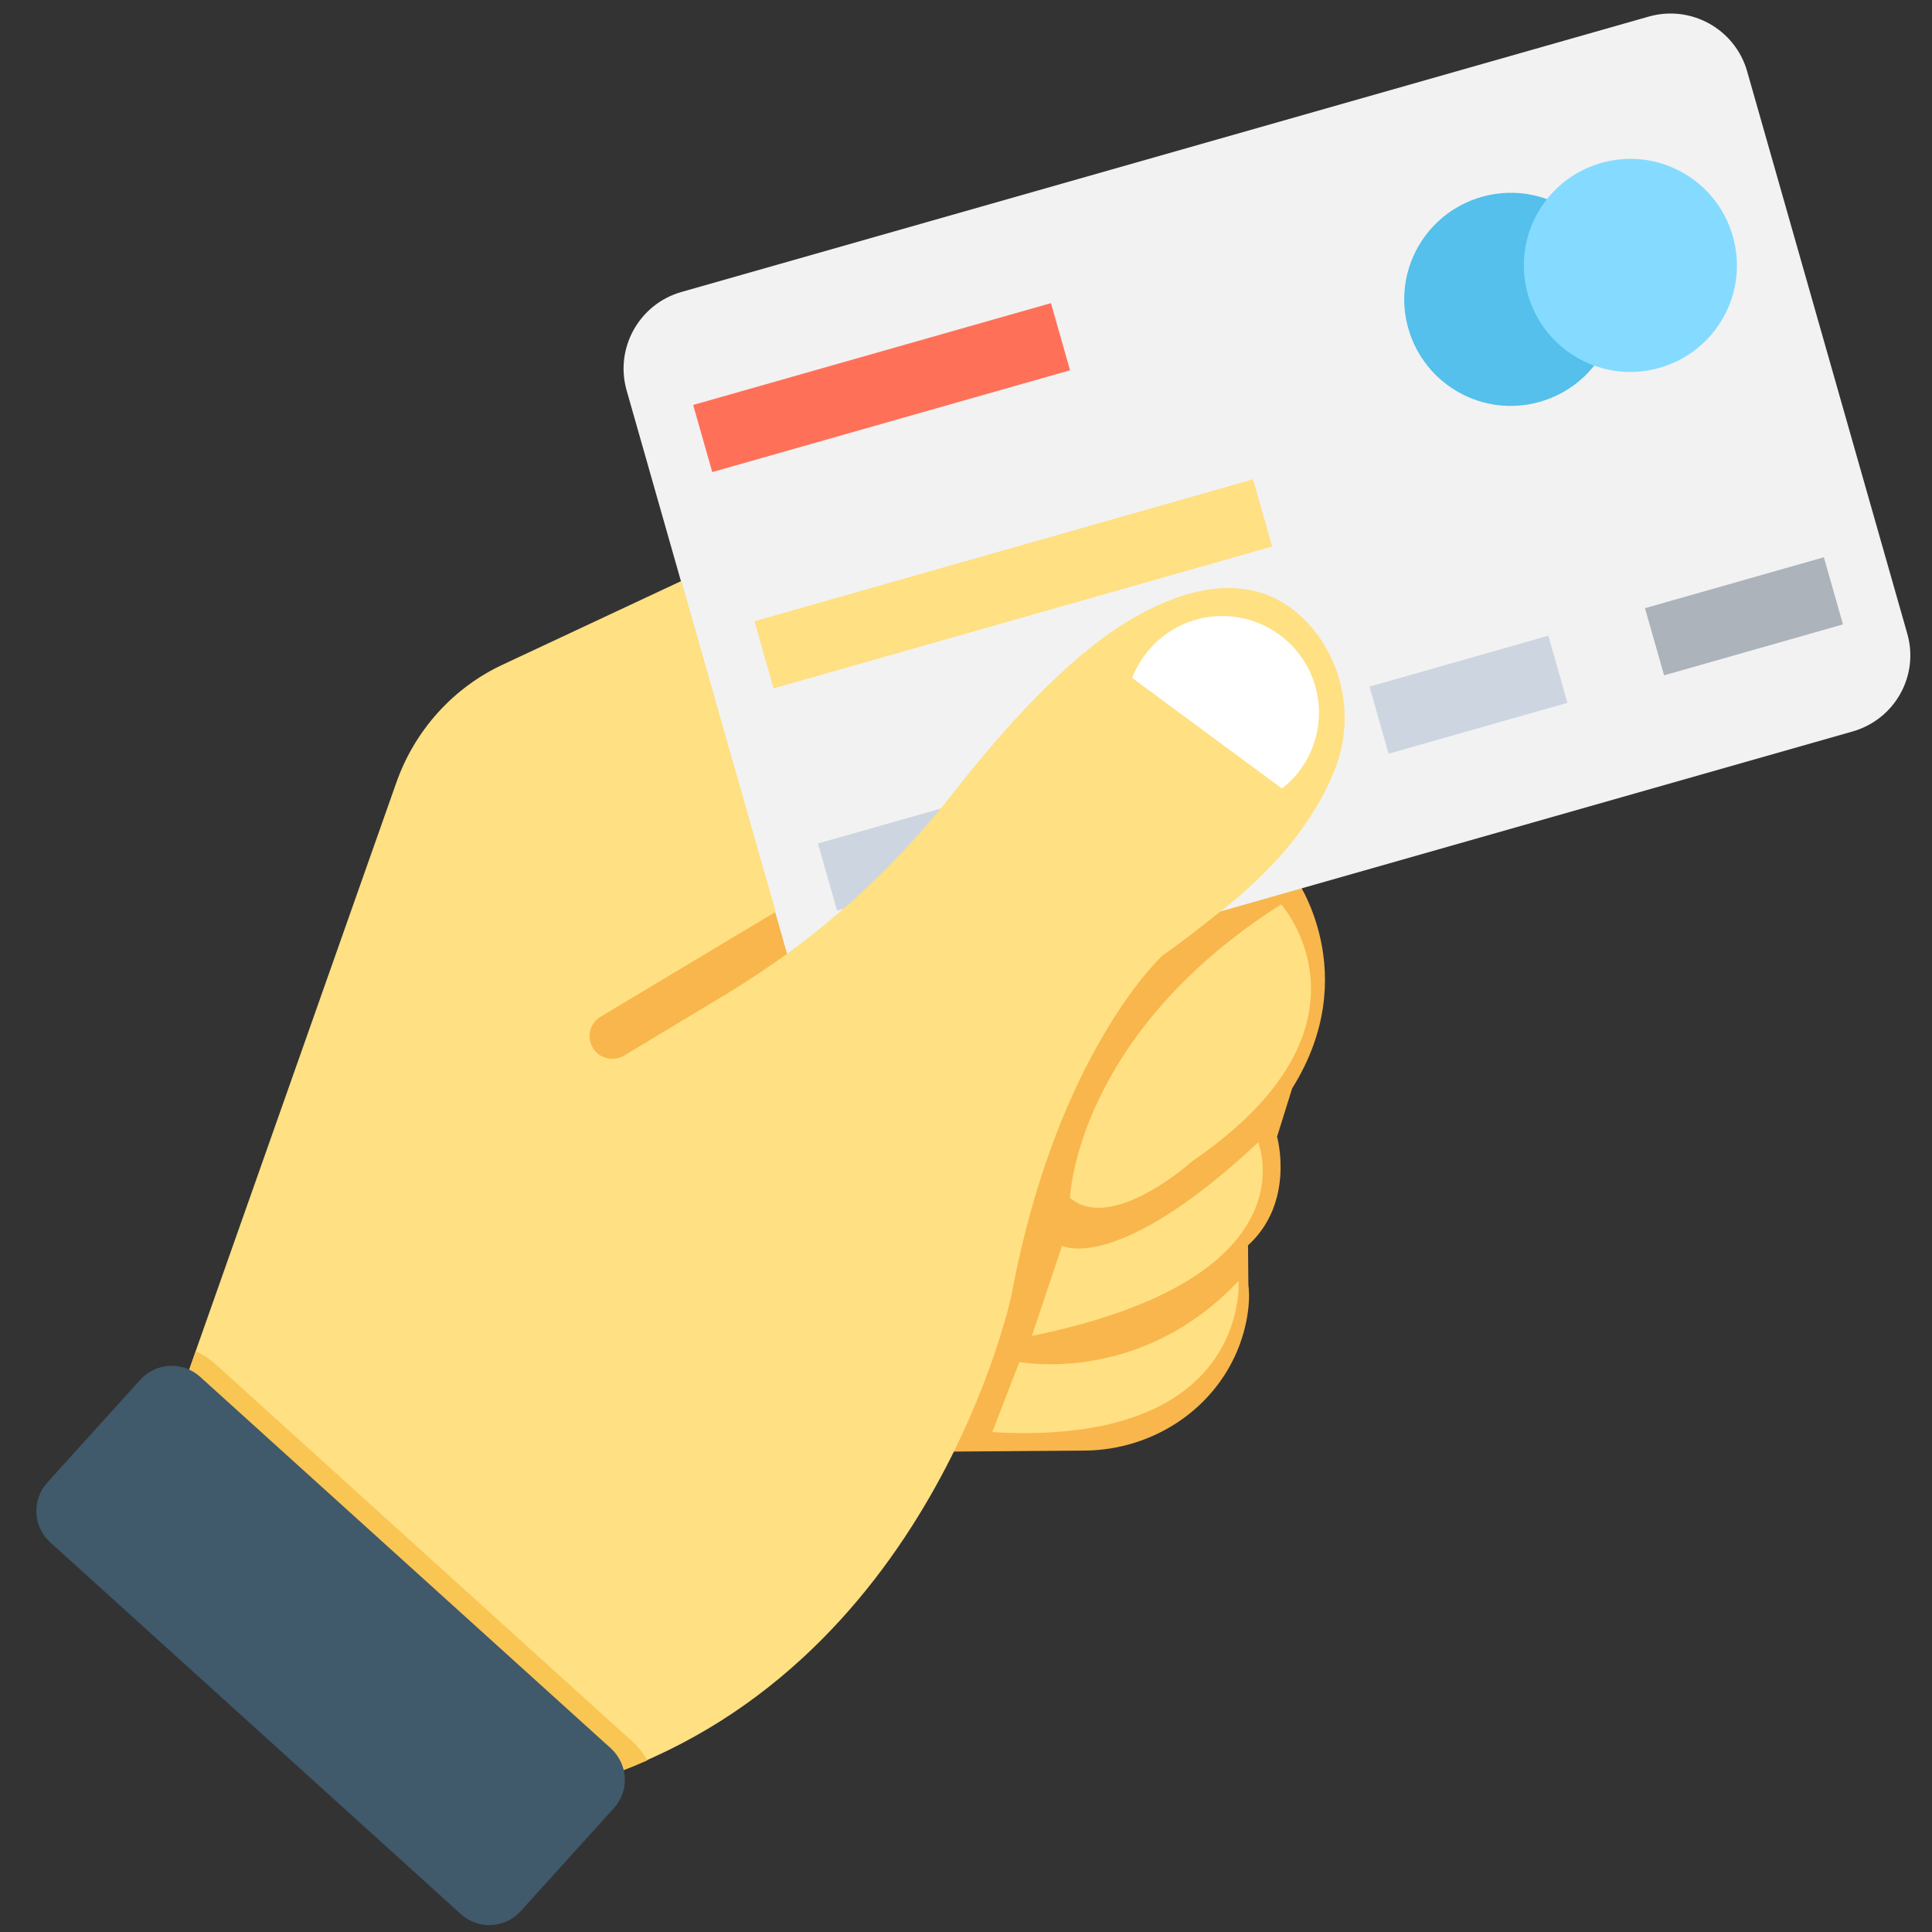 <svg xmlns="http://www.w3.org/2000/svg" viewBox="0 0 512.1 512.1"  xmlns:v="https://vecta.io/nano"><rect x="0" y="0" width="512.1" height="512.1" fill="#333333" stroke="none"/><path d="M190.6 345.5l-54.9-103.6L214 163l100.3 10.1zm56.7 39.3l44.7-149 53.5-35.9-2.2 32.7s18.3 25.4-.8 55.9l-4 12.8s4.9 17.3-7.7 28.8l.1 10.6s1.1 6.4-2.3 15.7c-6.3 17-22.9 27.9-41 28.1l-40.3.3z" fill="#f8b64c"/><path d="M283.6 317.5s1.5-43.2 56-77.8c0 0 28.8 32.3-23.6 68.1 0 .1-21.4 19.2-32.4 9.7m-2.1 12.7s14.3 7.8 52-27.4c0 0 15 36-60 51.3l8-23.9zM270.2 361s32 6.3 58.1-21.5c0 0 3.3 44.1-65.3 40.1l7.2-18.6z" fill="#ffe082"/><g fill="#f2f2f2"><path d="M491 193.9l-256.4 73c-11.2 3.2-22.9-3.3-26.1-14.5l-42.4-148.9c-3.2-11.2 3.3-22.9 14.5-26.1L437 4.4c11.2-3.2 22.9 3.3 26.1 14.5l42.4 148.9c3.3 11.2-3.2 22.9-14.5 26.1"/><path d="M323.5 241.6L220.2 271c-3.2.9-6.6-.9-7.5-4.2l-4-14.2c16.6-12.1 31.4-26.6 44.1-42.8 12.8-16.4 29.7-35.3 46-45.2 12.8-7.7 51.4-25.3 57.5 16.8 0 .1 9.6 24.7-32.8 60.2"/></g><path d="M216.805 223.577l47.417-13.488 5.062 17.793-47.417 13.488z" fill="#cdd6e0"/><path d="M289.911 202.794l47.417-13.498 5.065 17.793-47.417 13.498z" fill="#acb3ba"/><path d="M362.992 181.991l47.417-13.488 5.062 17.793-47.417 13.488z" fill="#cdd6e0"/><path d="M436.021 161.208l47.417-13.498 5.065 17.793-47.417 13.498z" fill="#acb3ba"/><path d="M199.986 164.669l132.151-37.62 5.065 17.793-132.151 37.62z" fill="#ffe082"/><path d="M183.732 107.337l94.833-26.987 5.063 17.793-94.833 26.987z" fill="#ff7058"/><path d="M427.6 71.6c4.3 15-4.4 30.6-19.4 34.9s-30.6-4.4-34.9-19.4 4.4-30.6 19.4-34.9 30.6 4.4 34.9 19.4" fill="#54c0eb"/><path d="M459.3 62.6c4.3 15-4.4 30.6-19.4 34.9s-30.6-4.4-34.9-19.4 4.4-30.6 19.4-34.9 30.6 4.4 34.9 19.4" fill="#84dbff"/><path d="M323.5 241.6c-4.6 3.6-9.6 7.7-15.4 11.7 0 0-28 25.7-39.9 89.6 0 0-20.8 100.3-111.2 129.1L46.8 372.5l58.3-165.2c4.9-13.8 15.1-25.1 28.3-31.2l47.2-22.1 25 87.7-46.4 27.8c-3 1.8-3.8 5.6-1.9 8.5 1.3 2 3.7 2.9 5.9 2.6.7-.1 1.5-.4 2.2-.8l27.1-16.3c5.6-3.4 11-7 16.3-10.8 16.6-12.1 31.4-26.6 44.1-42.8 12.8-16.4 29.7-35.3 46-45.2 10.6-6.4 32.7-16.8 48.5 1.3 8.5 9.8 11.2 23.5 7.2 35.8-3.7 10.7-12.1 24.9-31.1 39.8" fill="#ffe082"/><path d="M339.8 209a24.79 24.79 0 0 0 4.8-4.9c8.4-11.4 6-27.4-5.4-35.8s-27.4-6-35.8 5.4c-1.4 1.9-2.5 3.9-3.3 6l39.7 29.3z" fill="#fff"/><path d="M171.6 466.6c-4.7 2.1-9.5 3.9-14.5 5.5L46.8 372.5l5.1-14.3c2.1.9 4.1 2.3 5.9 4l108.9 98.6c2 1.6 3.6 3.6 4.9 5.8" fill="#f9c553"/><path d="M162 463.5L53 364.9c-4.6-4.1-11.6-3.8-15.8.8L12.5 393c-4.1 4.6-3.8 11.6.8 15.8l108.9 98.6c4.6 4.1 11.6 3.8 15.8-.8l24.7-27.3c4.2-4.6 3.8-11.6-.7-15.8" fill="#40596b"/></svg>